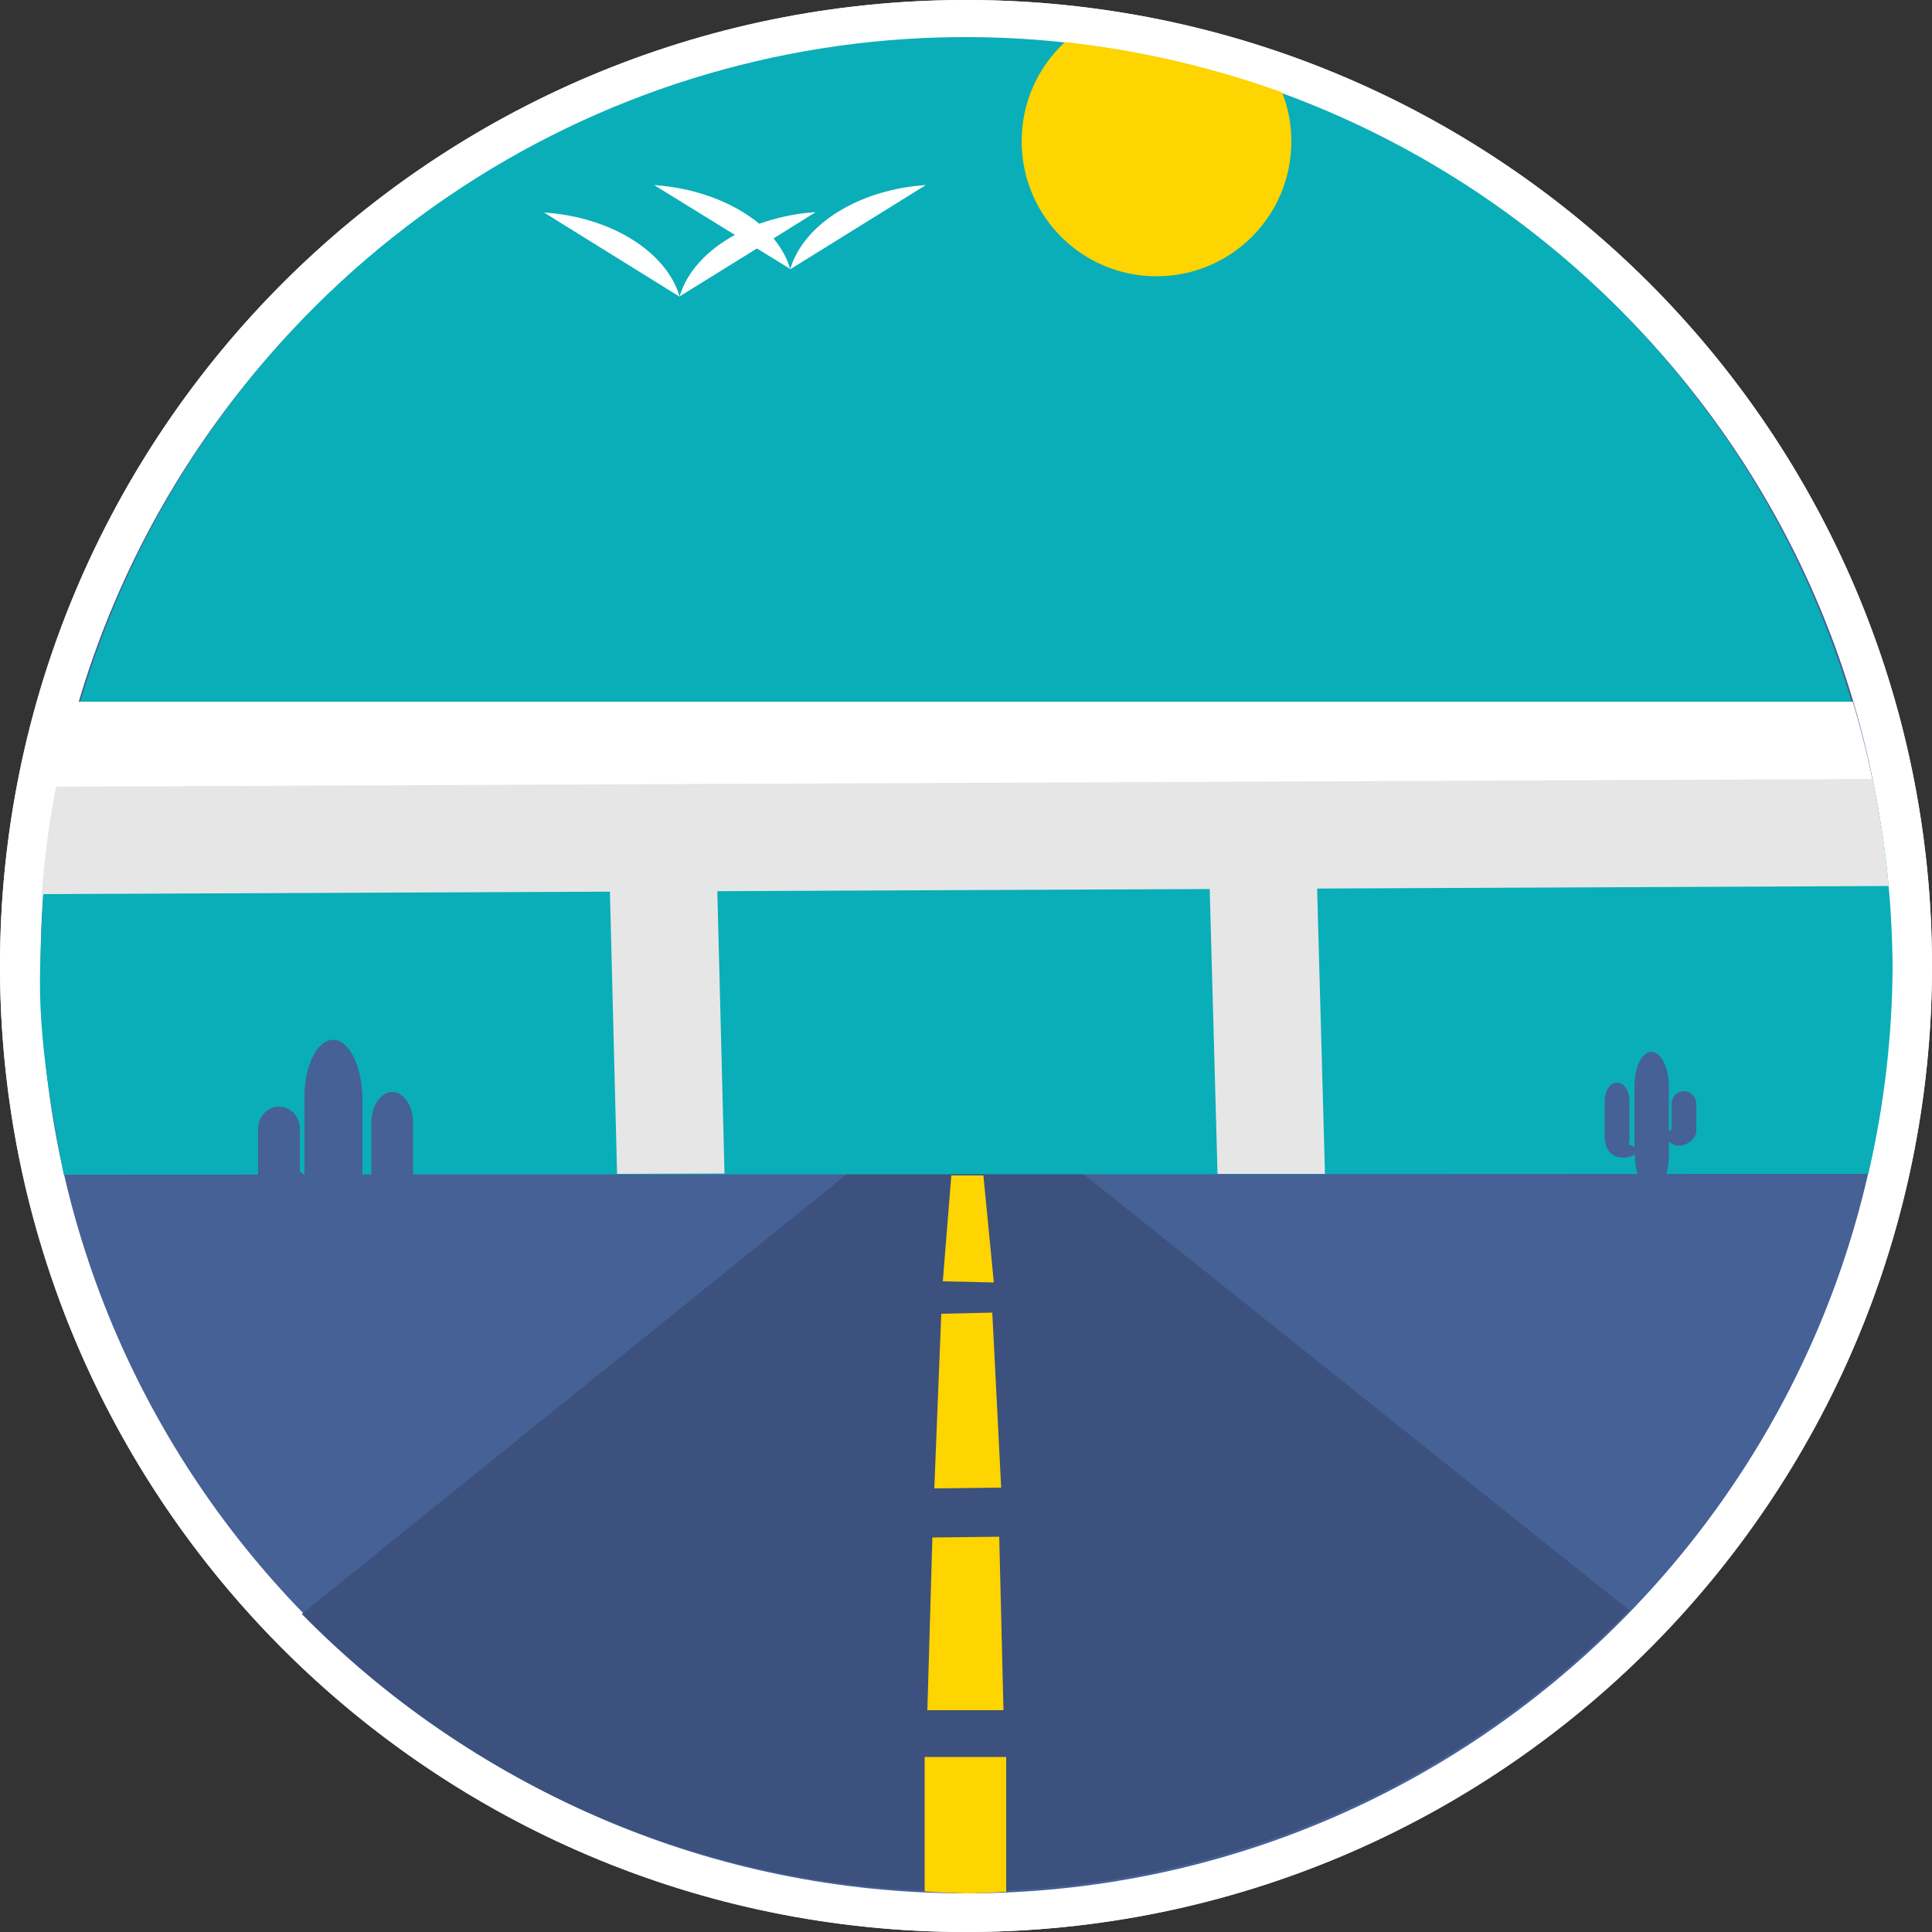 <?xml version="1.0" encoding="iso-8859-1"?>
<!-- Uploaded to: SVG Repo, www.svgrepo.com, Generator: SVG Repo Mixer Tools -->
<svg height="800px" width="800px" version="1.1" id="Layer_1" xmlns="http://www.w3.org/2000/svg" xmlns:xlink="http://www.w3.org/1999/xlink" 
	 viewBox="0 0 500 500" xml:space="preserve">
<rect x="0" y="0" width="500" height="500" fill="#333333" stroke="none"/>
<g transform="translate(726.53 -505.87)">
	<g>
		<circle style="fill:#FFFFFF;" cx="-476.53" cy="755.87" r="250"/>
		<path style="fill:#FFFFFF;" d="M-226.53,755.87c0,138.1-111.9,250-250,250l0,0c-138.1,0-250-111.9-250-250s111.9-250,250-250
			S-226.53,617.77-226.53,755.87L-226.53,755.87z"/>
	</g>
	<path style="fill:#456196;" d="M-237.03,755.87c0,132.5-107.2,240-239.5,240s-239.5-107.5-239.5-240s107.2-240,239.5-240
		S-237.03,623.27-237.03,755.87L-237.03,755.87z"/>
	<path style="fill:#0AAEB8;" d="M-711.23,800.97c-18.1-94.3,21.5-190.3,100.6-244.2s182.7-55.1,263.1-3.3s122.5,146.9,106.7,241.6
		l-235.7-39.6L-711.23,800.97z"/>
	<path style="fill:#3C517D;" d="M-447.73,808.47l-58.8,0.6l-141.9,114.5c43.5,44.3,104.2,71.8,171.3,71.8
		c67.5,0,128.5-27.9,172.2-72.8L-447.73,808.47z"/>
	<path style="fill:#0AAEB8;" d="M-712.43,711.97c-2.8,14.6-3.2,29.2-3.7,44c-0.6,19.2,3.2,38.1,6.1,53.9l467-0.2
		c4.1-17.5,6.2-35.5,6.3-53.5c-0.1-14.8-1.5-29.6-4.3-44.2H-712.43z"/>
	<g>
		<path style="fill:#E6E6E6;" d="M-411.43,809.67l-2.4-87.2h27.8l2.4,87.2H-411.43z"/>
		<path style="fill:#E6E6E6;" d="M-566.83,809.67l-2.4-94.4l27.8-0.1l2.4,94.4L-566.83,809.67z"/>
	</g>
	<path style="fill:#FFFFFF;" d="M-706.63,687.47c-4.6,15.4-7.6,31.1-9.1,47.1h477.8c-1.4-16-4.5-31.7-9.1-47.1H-706.63z"/>
	<path style="fill:#E6E6E6;" d="M-241.93,707.47l-470.1,2c-1.8,9.2-3,18.5-3.7,27.8l478-2.1
		C-238.63,725.87-240.03,716.67-241.93,707.47z"/>
	<g>
		<path style="fill:#456196;" d="M-299.13,778.07c-2.4,0-4.4,3.9-4.4,8.8v15.9c-0.4-0.3-0.9-0.6-1.5-0.7c0.1-0.5,0.2-1,0.2-1.5v-9.8
			c0-2.6-1.4-4.7-3.2-4.7s-3.2,2.1-3.2,4.7v9.8c0.4,3.4,1.9,4.7,4.7,4.9c1.3,0,2.5-0.4,3.1-0.9v0.4c0,4.8,2,8.8,4.4,8.8
			s4.4-3.9,4.4-8.8v-3.7c0.6,0.6,1.6,1.1,2.7,1.1c2.2-0.1,4.3-1.8,4.4-3.7v-7c0-1.9-1.4-3.4-3.2-3.4c-1.8,0-3.2,1.5-3.2,3.4v6.5
			c-0.3,0.2-0.5,0.3-0.7,0.6v-12C-294.73,781.97-296.73,778.07-299.13,778.07z"/>
		<path style="fill:#456196;" d="M-640.33,774.97c-4.1,0-7.4,6.6-7.4,14.8v20.3c-0.3-0.4-0.7-0.7-1.2-1v-11.1c0-3.2-2.4-5.7-5.4-5.7
			s-5.4,2.6-5.4,5.7v11.9c0,2.9,2.1,5.3,4.8,5.7c0.8,0.3,1.7,0.5,2.7,0.5c1.9,0,3.6-0.7,4.6-1.8v6.2c0,8.2,3.3,14.8,7.4,14.8
			s7.4-6.6,7.4-14.8v-0.6c1.1,0.9,3,1.5,5.2,1.5c1,0,1.9-0.1,2.8-0.3c2.9-0.2,5.2-3.7,5.2-8v-16.6c0-4.4-2.4-8-5.4-8s-5.4,3.6-5.4,8
			v16.5c0,0.9,0.1,1.7,0.3,2.5c-1.1,0.3-2,0.7-2.6,1.2v-26.9C-632.93,781.57-636.23,774.97-640.33,774.97z"/>
	</g>
	<path style="fill:#FFFFFF;" d="M-557.23,553.77l20.9,12.9c-7.4,4-12.5,9.7-14.3,15.9l20-12.4l8.6,5.3c-0.8-2.8-2.3-5.4-4.3-7.9
		l10.9-6.8c-5.1,0.3-10,1.4-14.6,3C-536.83,558.17-546.63,554.47-557.23,553.77z M-522.03,575.57l35.1-21.8
		C-504.13,554.87-518.63,563.87-522.03,575.57z M-550.63,582.67c-3.4-11.7-17.9-20.7-35.1-21.8L-550.63,582.67z"/>
	<g>
		<path style="fill:#FED401;" d="M-487.23,960.57v34.8c3.6,0.3,7.1,0.4,10.7,0.5c3.5,0,6.9-0.2,10.4-0.4v-34.9L-487.23,960.57
			L-487.23,960.57z"/>
		<path style="fill:#FED401;" d="M-486.53,948.47h19.7l-1.1-44.9l-17.3,0.2L-486.53,948.47z"/>
		<path style="fill:#FED401;" d="M-469.73,845.57l-13.2,0.3l-1.8,45.2l17.3-0.2L-469.73,845.57z"/>
		<path style="fill:#FED401;" d="M-469.33,837.77l-13.2-0.3l2.2-27.4h8.3L-469.33,837.77z"/>
		<path style="fill:#FED401;" d="M-427.23,577.37c19.3,0,34.9-15.6,34.9-34.9l0,0c0-4.5-0.8-8.7-2.4-12.7
			c-18.3-6.6-37.1-10.9-56.2-13c-6.9,6.4-11.2,15.5-11.2,25.6C-462.13,561.77-446.53,577.37-427.23,577.37z"/>
	</g>
</g>
</svg>